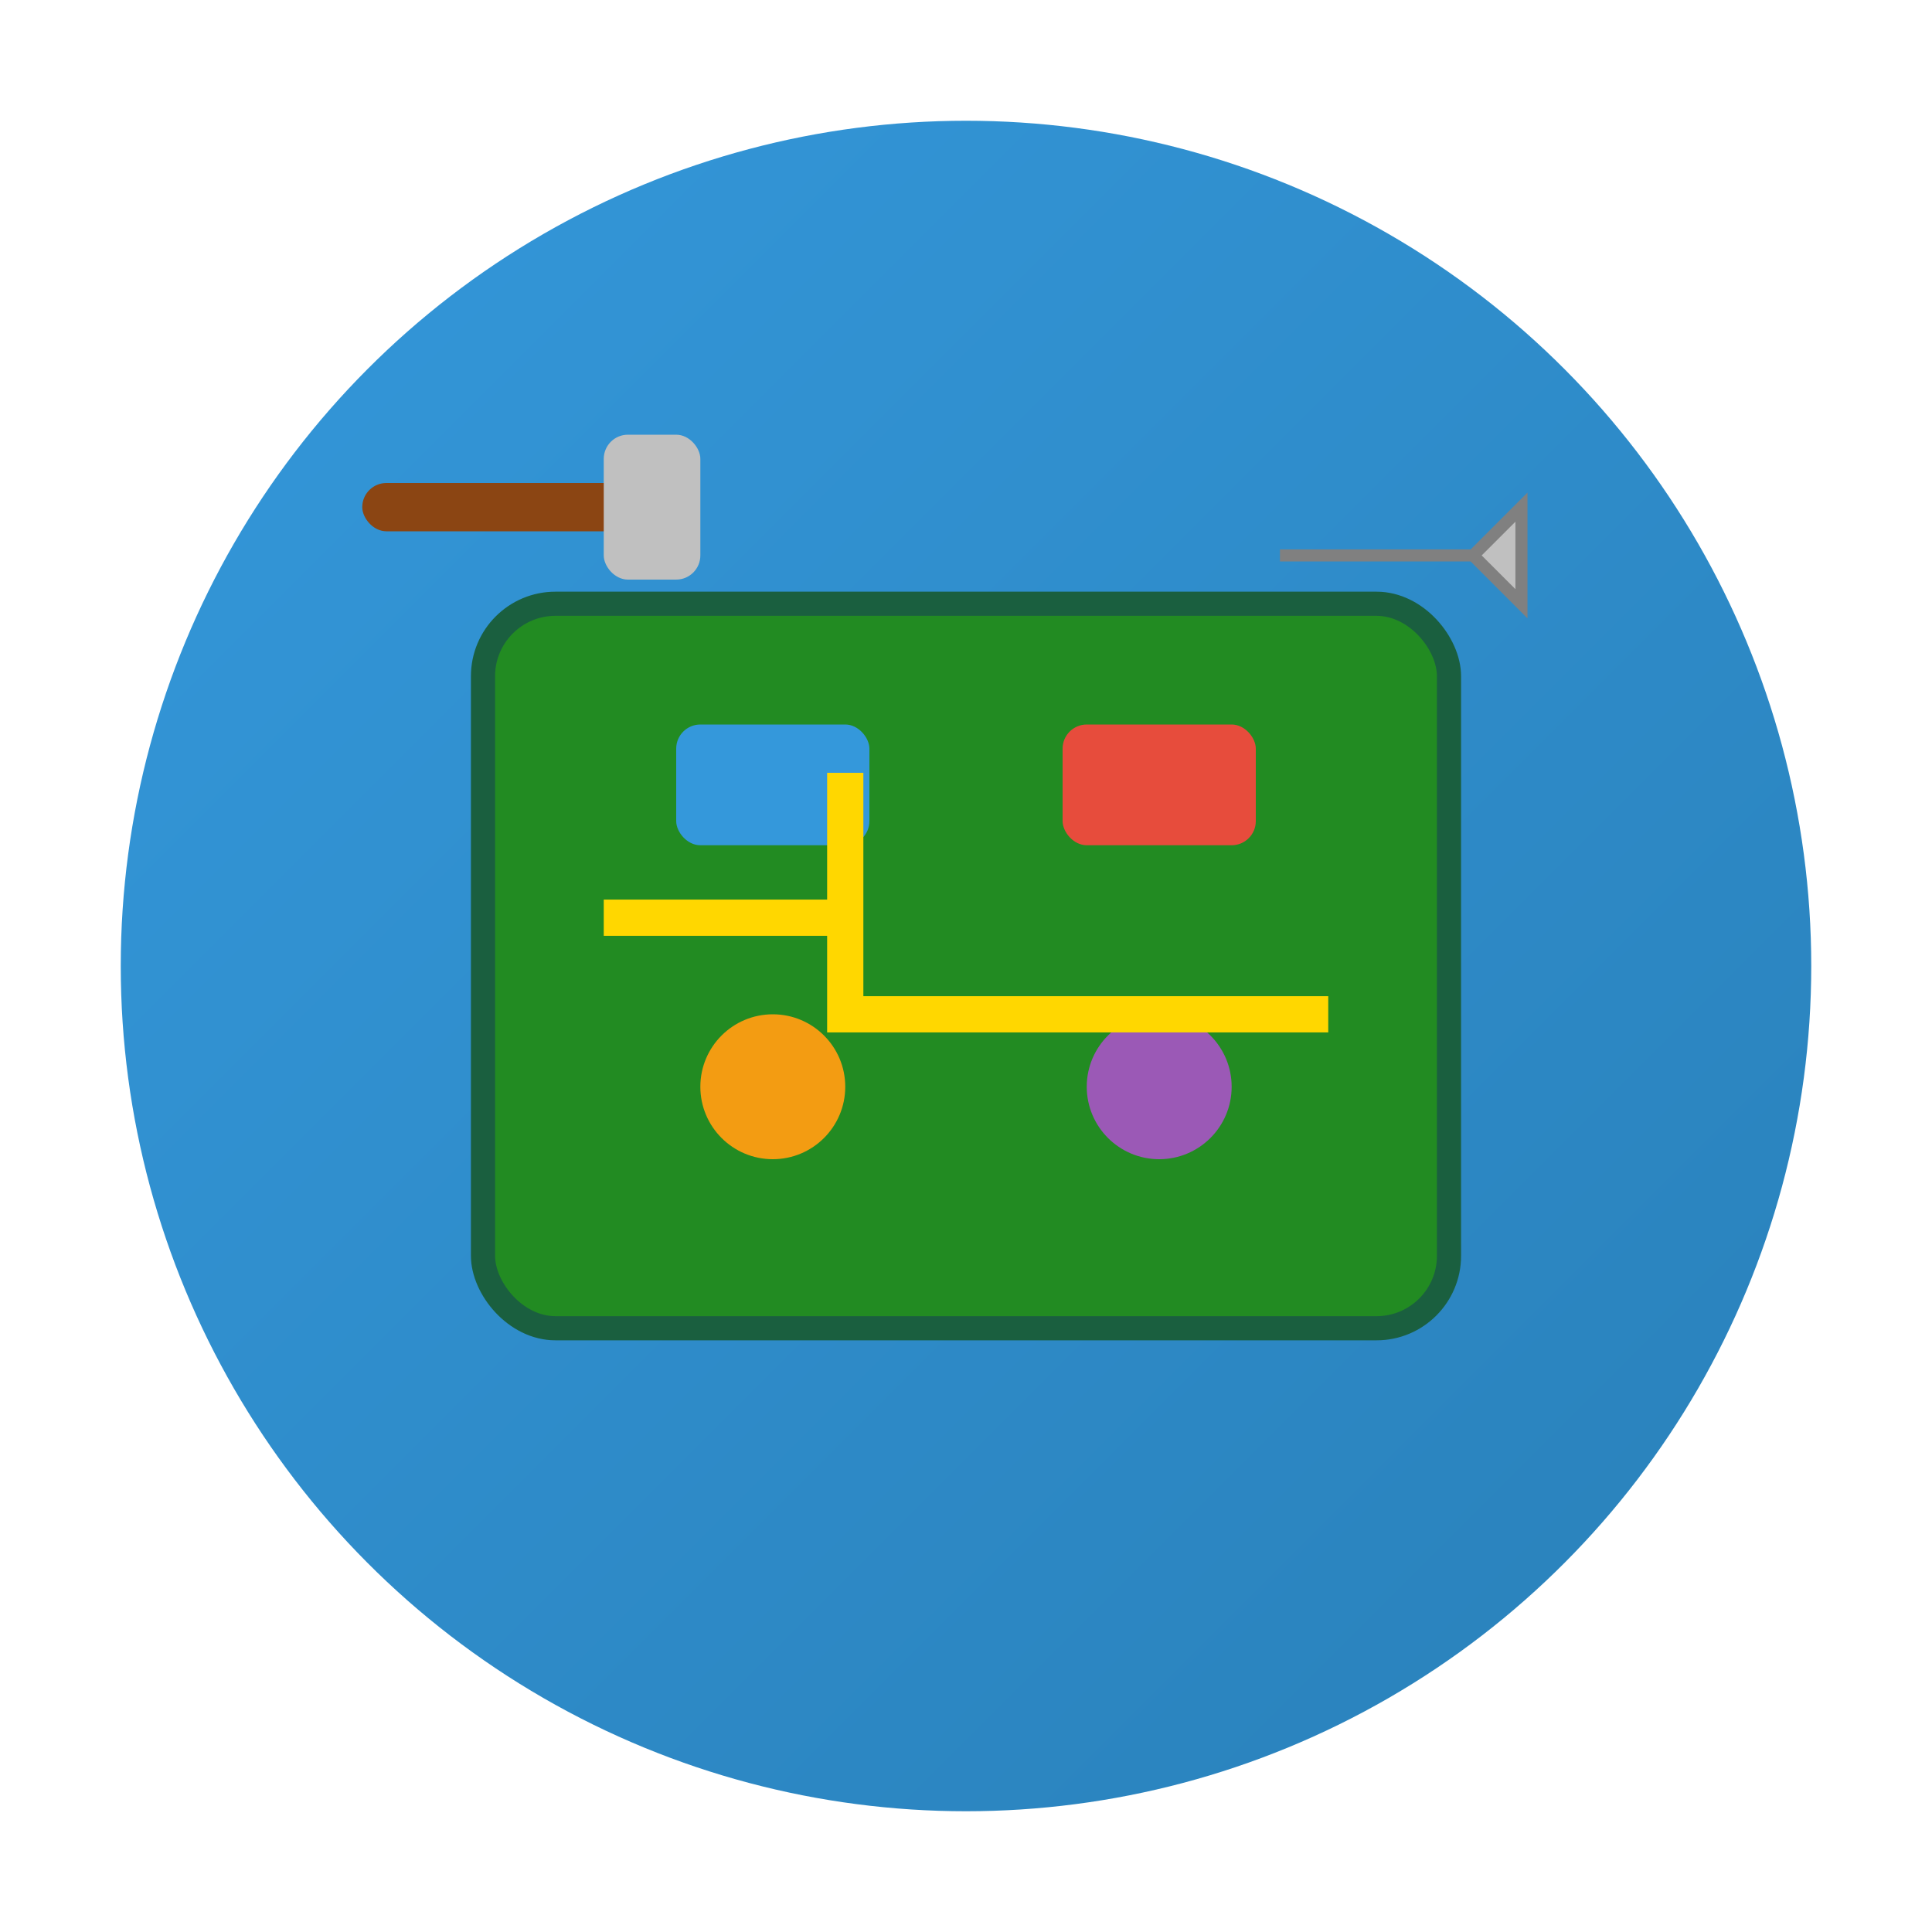 <?xml version="1.0" encoding="UTF-8"?>
<svg width="80" height="80" viewBox="0 0 80 80" xmlns="http://www.w3.org/2000/svg">
  <defs>
    <linearGradient id="kitGrad" x1="0%" y1="0%" x2="100%" y2="100%">
      <stop offset="0%" style="stop-color:#3498db;stop-opacity:1" />
      <stop offset="100%" style="stop-color:#2980b9;stop-opacity:1" />
    </linearGradient>
  </defs>
  
  <!-- Background Circle -->
  <circle cx="40" cy="40" r="35" fill="url(#kitGrad)"/>
  
  <!-- Circuit Board -->
  <rect x="20" y="25" width="40" height="30" rx="3" fill="#228b22" stroke="#1a5f3f" stroke-width="1"/>
  
  <!-- Components -->
  <rect x="28" y="30" width="8" height="5" rx="1" fill="#3498db"/>
  <rect x="44" y="30" width="8" height="5" rx="1" fill="#e74c3c"/>
  <circle cx="32" cy="45" r="3" fill="#f39c12"/>
  <circle cx="48" cy="45" r="3" fill="#9b59b6"/>
  
  <!-- Circuit Traces -->
  <path d="M 25 38 L 35 38 L 35 42 L 45 42 M 35 38 L 35 32 M 45 42 L 55 42" 
        stroke="#ffd700" stroke-width="1.5" fill="none"/>
  
  <!-- Tools -->
  <g transform="translate(15, 15)">
    <!-- Screwdriver -->
    <rect x="0" y="5" width="12" height="2" rx="1" fill="#8b4513"/>
    <rect x="10" y="3" width="4" height="6" rx="1" fill="#c0c0c0"/>
  </g>
  
  <g transform="translate(53, 15)">
    <!-- Wrench -->
    <path d="M 0 8 L 8 8 L 10 6 L 10 10 L 8 8" fill="#c0c0c0" stroke="#808080" stroke-width="0.5"/>
  </g>
</svg>